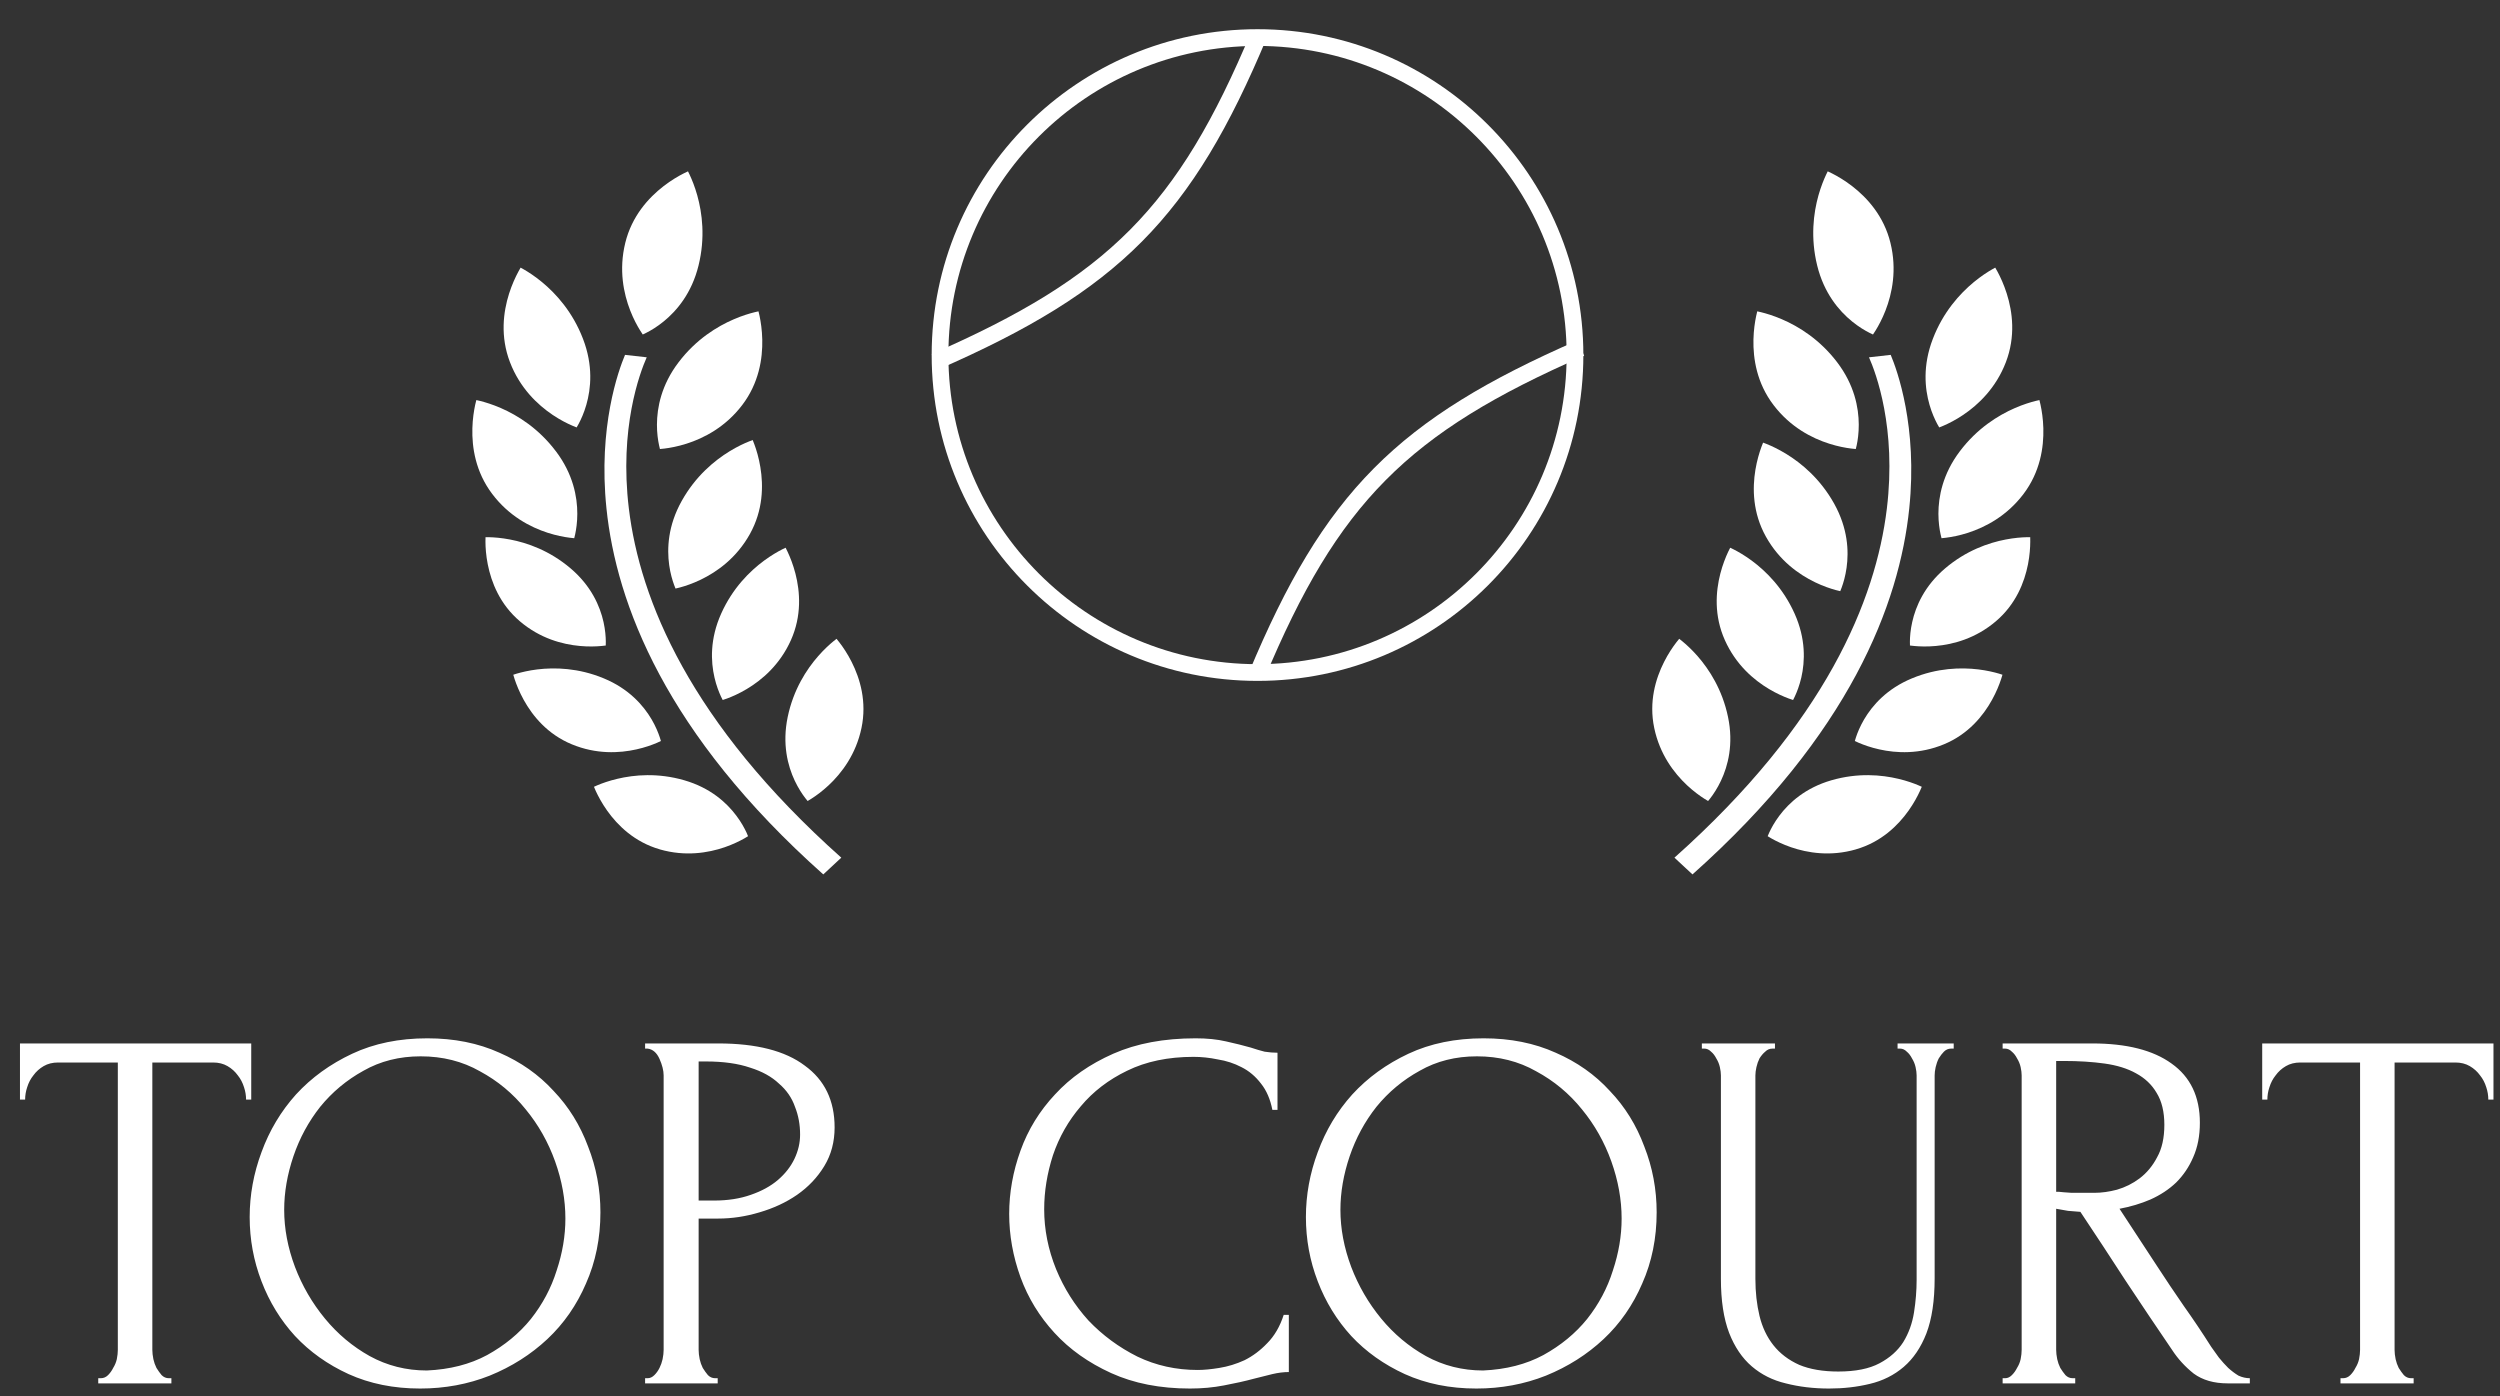 <?xml version="1.0" encoding="UTF-8"?> <svg xmlns="http://www.w3.org/2000/svg" width="77" height="43" viewBox="0 0 77 43" fill="none"><rect x="0" y="0" width="77" height="43" fill="#333333" stroke="none"/><path d="M5.2 42.449H5.279V42.608H3.026V42.449H3.106C3.19 42.449 3.264 42.417 3.328 42.354C3.391 42.291 3.444 42.217 3.486 42.132C3.539 42.047 3.576 41.958 3.598 41.862C3.619 41.757 3.629 41.661 3.629 41.577V32.725H1.789C1.62 32.725 1.472 32.762 1.345 32.836C1.218 32.91 1.112 33.005 1.028 33.122C0.943 33.227 0.88 33.349 0.837 33.487C0.795 33.613 0.774 33.74 0.774 33.867H0.615V32.138H7.738V33.867H7.579C7.579 33.74 7.558 33.613 7.516 33.487C7.473 33.349 7.41 33.227 7.325 33.122C7.241 33.005 7.135 32.91 7.008 32.836C6.881 32.762 6.733 32.725 6.564 32.725H4.692V41.577C4.692 41.661 4.703 41.757 4.724 41.862C4.745 41.958 4.777 42.047 4.819 42.132C4.872 42.217 4.925 42.291 4.978 42.354C5.041 42.417 5.115 42.449 5.2 42.449ZM13.162 31.98C13.988 31.98 14.728 32.128 15.383 32.424C16.039 32.709 16.594 33.1 17.049 33.598C17.514 34.084 17.869 34.655 18.112 35.311C18.366 35.956 18.493 36.633 18.493 37.341C18.493 38.135 18.345 38.864 18.049 39.531C17.763 40.197 17.366 40.768 16.859 41.244C16.351 41.719 15.759 42.095 15.082 42.37C14.416 42.634 13.702 42.767 12.941 42.767C12.126 42.767 11.391 42.618 10.736 42.322C10.09 42.026 9.541 41.635 9.086 41.148C8.642 40.662 8.298 40.102 8.055 39.467C7.811 38.833 7.69 38.172 7.69 37.484C7.69 36.807 7.811 36.141 8.055 35.485C8.298 34.819 8.652 34.227 9.117 33.709C9.593 33.19 10.17 32.773 10.847 32.455C11.523 32.138 12.295 31.98 13.162 31.98ZM13.147 42.211C13.855 42.18 14.474 42.021 15.003 41.736C15.542 41.439 15.992 41.069 16.351 40.625C16.711 40.17 16.975 39.673 17.144 39.134C17.324 38.594 17.414 38.06 17.414 37.532C17.414 36.95 17.308 36.363 17.097 35.771C16.885 35.179 16.584 34.645 16.192 34.169C15.801 33.682 15.331 33.291 14.781 32.995C14.241 32.688 13.633 32.535 12.956 32.535C12.301 32.535 11.714 32.683 11.195 32.979C10.677 33.264 10.233 33.635 9.863 34.089C9.503 34.544 9.228 35.052 9.038 35.612C8.848 36.173 8.753 36.723 8.753 37.262C8.753 37.844 8.864 38.431 9.086 39.023C9.308 39.605 9.615 40.133 10.006 40.609C10.397 41.085 10.857 41.471 11.386 41.767C11.925 42.063 12.512 42.211 13.147 42.211ZM19.869 32.138H22.121C23.295 32.138 24.183 32.365 24.786 32.82C25.4 33.264 25.706 33.899 25.706 34.724C25.706 35.168 25.601 35.565 25.389 35.914C25.178 36.263 24.897 36.559 24.548 36.802C24.21 37.035 23.824 37.214 23.39 37.341C22.967 37.468 22.544 37.532 22.121 37.532H21.518V41.577C21.518 41.661 21.529 41.757 21.55 41.862C21.571 41.958 21.603 42.047 21.645 42.132C21.698 42.217 21.751 42.291 21.804 42.354C21.867 42.417 21.941 42.449 22.026 42.449H22.105V42.608H19.869V42.449H19.948C20.022 42.449 20.091 42.417 20.154 42.354C20.218 42.291 20.271 42.217 20.313 42.132C20.355 42.047 20.387 41.958 20.408 41.862C20.429 41.757 20.44 41.661 20.44 41.577V33.122C20.44 32.974 20.397 32.804 20.313 32.614C20.228 32.424 20.107 32.318 19.948 32.297H19.869V32.138ZM21.518 32.693V36.977H21.994C22.417 36.977 22.793 36.918 23.121 36.802C23.459 36.686 23.739 36.532 23.961 36.342C24.183 36.151 24.353 35.935 24.469 35.692C24.585 35.448 24.643 35.2 24.643 34.946C24.643 34.639 24.591 34.354 24.485 34.089C24.39 33.814 24.226 33.576 23.993 33.376C23.771 33.164 23.475 33 23.105 32.884C22.735 32.757 22.28 32.693 21.741 32.693H21.518ZM36.762 32.551C35.979 32.551 35.297 32.693 34.715 32.979C34.144 33.254 33.668 33.619 33.288 34.074C32.907 34.518 32.621 35.02 32.431 35.581C32.251 36.141 32.161 36.696 32.161 37.246C32.161 37.87 32.283 38.483 32.526 39.086C32.769 39.678 33.103 40.207 33.526 40.673C33.959 41.127 34.462 41.498 35.032 41.783C35.604 42.058 36.222 42.195 36.889 42.195C37.079 42.195 37.301 42.174 37.555 42.132C37.819 42.09 38.078 42.01 38.332 41.894C38.586 41.767 38.819 41.593 39.03 41.371C39.252 41.148 39.422 40.858 39.538 40.498H39.696V42.259C39.538 42.259 39.368 42.28 39.189 42.322C39.02 42.365 38.829 42.412 38.618 42.465C38.343 42.539 38.036 42.608 37.698 42.671C37.37 42.735 37.021 42.767 36.651 42.767C35.73 42.767 34.922 42.608 34.224 42.291C33.526 41.973 32.944 41.561 32.479 41.053C32.013 40.546 31.664 39.975 31.432 39.34C31.199 38.695 31.083 38.045 31.083 37.389C31.083 36.733 31.199 36.083 31.432 35.438C31.664 34.793 32.019 34.216 32.494 33.709C32.97 33.19 33.568 32.773 34.287 32.455C35.006 32.138 35.852 31.98 36.825 31.98C37.174 31.98 37.486 32.011 37.761 32.075C38.047 32.138 38.3 32.202 38.523 32.265C38.681 32.318 38.824 32.36 38.951 32.392C39.088 32.413 39.221 32.424 39.347 32.424V34.184H39.189C39.125 33.857 39.009 33.587 38.84 33.376C38.67 33.153 38.47 32.984 38.237 32.868C38.015 32.752 37.772 32.672 37.507 32.63C37.254 32.577 37.005 32.551 36.762 32.551ZM45.695 31.98C46.52 31.98 47.26 32.128 47.916 32.424C48.571 32.709 49.127 33.1 49.581 33.598C50.047 34.084 50.401 34.655 50.644 35.311C50.898 35.956 51.025 36.633 51.025 37.341C51.025 38.135 50.877 38.864 50.581 39.531C50.295 40.197 49.898 40.768 49.391 41.244C48.883 41.719 48.291 42.095 47.614 42.37C46.948 42.634 46.234 42.767 45.473 42.767C44.658 42.767 43.923 42.618 43.268 42.322C42.623 42.026 42.072 41.635 41.618 41.148C41.174 40.662 40.83 40.102 40.587 39.467C40.343 38.833 40.222 38.172 40.222 37.484C40.222 36.807 40.343 36.141 40.587 35.485C40.83 34.819 41.184 34.227 41.65 33.709C42.126 33.19 42.702 32.773 43.379 32.455C44.056 32.138 44.828 31.98 45.695 31.98ZM45.679 42.211C46.387 42.18 47.006 42.021 47.535 41.736C48.074 41.439 48.524 41.069 48.883 40.625C49.243 40.17 49.507 39.673 49.676 39.134C49.856 38.594 49.946 38.06 49.946 37.532C49.946 36.95 49.84 36.363 49.629 35.771C49.417 35.179 49.116 34.645 48.725 34.169C48.333 33.682 47.863 33.291 47.313 32.995C46.773 32.688 46.165 32.535 45.489 32.535C44.833 32.535 44.246 32.683 43.728 32.979C43.209 33.264 42.765 33.635 42.395 34.089C42.035 34.544 41.761 35.052 41.57 35.612C41.38 36.173 41.285 36.723 41.285 37.262C41.285 37.844 41.396 38.431 41.618 39.023C41.84 39.605 42.147 40.133 42.538 40.609C42.929 41.085 43.389 41.471 43.918 41.767C44.457 42.063 45.044 42.211 45.679 42.211ZM52.417 32.138H54.669V32.297H54.59C54.505 32.297 54.431 32.328 54.368 32.392C54.304 32.445 54.246 32.514 54.193 32.598C54.151 32.683 54.119 32.773 54.098 32.868C54.077 32.963 54.066 33.048 54.066 33.122V39.388C54.066 39.8 54.109 40.181 54.193 40.53C54.278 40.879 54.421 41.18 54.622 41.434C54.823 41.688 55.087 41.889 55.415 42.037C55.743 42.174 56.145 42.243 56.62 42.243C57.149 42.243 57.572 42.158 57.889 41.989C58.207 41.82 58.45 41.603 58.619 41.339C58.788 41.064 58.899 40.757 58.952 40.419C59.005 40.08 59.032 39.747 59.032 39.419V33.122C59.032 33.048 59.021 32.963 59 32.868C58.979 32.773 58.942 32.683 58.889 32.598C58.846 32.514 58.794 32.445 58.73 32.392C58.667 32.328 58.598 32.297 58.524 32.297H58.445V32.138H60.174V32.297H60.094C60.01 32.297 59.936 32.328 59.872 32.392C59.819 32.445 59.767 32.514 59.714 32.598C59.671 32.683 59.64 32.773 59.618 32.868C59.597 32.963 59.587 33.048 59.587 33.122V39.372C59.587 40.059 59.502 40.625 59.333 41.069C59.164 41.503 58.931 41.846 58.635 42.1C58.339 42.354 57.99 42.529 57.588 42.624C57.197 42.719 56.779 42.767 56.335 42.767C55.859 42.767 55.415 42.714 55.002 42.608C54.6 42.513 54.251 42.338 53.955 42.084C53.659 41.831 53.427 41.487 53.257 41.053C53.088 40.609 53.004 40.054 53.004 39.388V33.122C53.004 33.048 52.993 32.963 52.972 32.868C52.951 32.773 52.914 32.683 52.861 32.598C52.818 32.514 52.766 32.445 52.702 32.392C52.639 32.328 52.57 32.297 52.496 32.297H52.417V32.138ZM63.838 42.449H63.917V42.608H61.681V42.449H61.76C61.834 42.449 61.903 42.417 61.966 42.354C62.03 42.291 62.082 42.217 62.125 42.132C62.178 42.047 62.215 41.958 62.236 41.862C62.257 41.757 62.267 41.661 62.267 41.577V33.122C62.267 33.048 62.257 32.963 62.236 32.868C62.215 32.773 62.178 32.683 62.125 32.598C62.082 32.514 62.03 32.445 61.966 32.392C61.903 32.328 61.834 32.297 61.76 32.297H61.681V32.138H64.441C65.498 32.138 66.313 32.344 66.884 32.757C67.465 33.169 67.756 33.777 67.756 34.581C67.756 34.983 67.687 35.337 67.55 35.644C67.423 35.94 67.249 36.199 67.026 36.421C66.804 36.633 66.54 36.807 66.233 36.945C65.937 37.072 65.62 37.167 65.281 37.23L66.424 38.975C66.699 39.398 66.979 39.816 67.264 40.228C67.55 40.63 67.83 41.048 68.105 41.482C68.179 41.587 68.258 41.698 68.343 41.815C68.438 41.931 68.533 42.037 68.629 42.132C68.734 42.227 68.84 42.306 68.946 42.37C69.062 42.423 69.179 42.449 69.295 42.449V42.608H68.613C68.19 42.608 67.841 42.508 67.566 42.306C67.301 42.095 67.079 41.852 66.9 41.577C66.424 40.879 65.948 40.17 65.472 39.451C65.007 38.732 64.541 38.023 64.076 37.325C63.959 37.315 63.833 37.304 63.695 37.294C63.568 37.273 63.447 37.251 63.33 37.23V41.577C63.33 41.661 63.341 41.757 63.362 41.862C63.383 41.958 63.415 42.047 63.457 42.132C63.51 42.217 63.563 42.291 63.616 42.354C63.679 42.417 63.753 42.449 63.838 42.449ZM63.33 32.678V36.707H63.41C63.494 36.717 63.626 36.728 63.806 36.739C63.997 36.739 64.229 36.739 64.504 36.739C64.726 36.739 64.959 36.707 65.202 36.643C65.456 36.569 65.689 36.453 65.9 36.294C66.122 36.125 66.302 35.908 66.439 35.644C66.588 35.38 66.662 35.046 66.662 34.645C66.662 34.243 66.582 33.915 66.424 33.661C66.276 33.407 66.064 33.206 65.789 33.058C65.525 32.91 65.202 32.81 64.821 32.757C64.441 32.704 64.023 32.678 63.568 32.678H63.33ZM74.261 42.449H74.34V42.608H72.087V42.449H72.167C72.251 42.449 72.325 42.417 72.389 42.354C72.452 42.291 72.505 42.217 72.547 42.132C72.6 42.047 72.637 41.958 72.659 41.862C72.68 41.757 72.69 41.661 72.69 41.577V32.725H70.85C70.681 32.725 70.533 32.762 70.406 32.836C70.279 32.91 70.173 33.005 70.089 33.122C70.004 33.227 69.941 33.349 69.898 33.487C69.856 33.613 69.835 33.74 69.835 33.867H69.676V32.138H76.799V33.867H76.64C76.64 33.74 76.619 33.613 76.577 33.487C76.534 33.349 76.471 33.227 76.386 33.122C76.302 33.005 76.196 32.91 76.069 32.836C75.942 32.762 75.794 32.725 75.625 32.725H73.753V41.577C73.753 41.661 73.764 41.757 73.785 41.862C73.806 41.958 73.838 42.047 73.88 42.132C73.933 42.217 73.986 42.291 74.039 42.354C74.102 42.417 74.176 42.449 74.261 42.449Z" fill="white"></path><path d="M56.584 11.157L56.584 11.157C56.048 10.453 55.398 10.054 54.88 9.832C54.621 9.721 54.396 9.654 54.237 9.615C54.194 9.604 54.156 9.596 54.123 9.589C54.113 9.629 54.102 9.677 54.09 9.733C54.052 9.911 54.013 10.163 54.006 10.458C53.993 11.049 54.11 11.801 54.625 12.476L54.625 12.476C55.142 13.155 55.804 13.496 56.342 13.666C56.61 13.752 56.846 13.794 57.014 13.815C57.07 13.822 57.119 13.827 57.158 13.83C57.167 13.797 57.177 13.756 57.187 13.71C57.219 13.558 57.251 13.339 57.25 13.077C57.248 12.553 57.115 11.855 56.584 11.157Z" fill="white"></path><path d="M56.492 15.512L56.492 15.512C56.066 14.748 55.485 14.267 55.01 13.977C54.772 13.832 54.561 13.735 54.411 13.674C54.37 13.658 54.334 13.644 54.303 13.633C54.288 13.671 54.27 13.717 54.25 13.77C54.189 13.938 54.115 14.18 54.067 14.467C53.971 15.044 53.981 15.796 54.39 16.529L54.39 16.529C54.801 17.266 55.402 17.692 55.904 17.934C56.154 18.055 56.379 18.129 56.541 18.174C56.595 18.188 56.642 18.2 56.68 18.208C56.693 18.177 56.708 18.139 56.724 18.095C56.777 17.951 56.839 17.741 56.875 17.484C56.947 16.971 56.914 16.27 56.492 15.512Z" fill="white"></path><path d="M55.274 18.9L55.274 18.9C54.922 18.114 54.394 17.593 53.953 17.267C53.732 17.105 53.534 16.991 53.391 16.919C53.353 16.9 53.319 16.884 53.29 16.87C53.271 16.905 53.249 16.949 53.226 16.999C53.151 17.16 53.058 17.39 52.986 17.668C52.843 18.224 52.788 18.963 53.126 19.717L53.126 19.717C53.465 20.475 54.018 20.944 54.489 21.224C54.725 21.364 54.939 21.457 55.093 21.514C55.145 21.533 55.19 21.548 55.227 21.56C55.243 21.53 55.261 21.494 55.28 21.453C55.344 21.316 55.423 21.116 55.481 20.867C55.595 20.37 55.623 19.679 55.274 18.9Z" fill="white"></path><path d="M53.223 22.083L53.223 22.083C53.048 21.24 52.643 20.617 52.282 20.205C52.101 19.999 51.931 19.846 51.808 19.745C51.775 19.718 51.745 19.695 51.719 19.675C51.693 19.706 51.663 19.744 51.629 19.788C51.522 19.928 51.381 20.133 51.252 20.39C50.993 20.903 50.781 21.613 50.95 22.421L50.95 22.421C51.12 23.234 51.56 23.81 51.96 24.185C52.16 24.372 52.35 24.509 52.488 24.597C52.535 24.627 52.575 24.652 52.609 24.671C52.63 24.645 52.656 24.614 52.684 24.578C52.776 24.457 52.896 24.279 53.005 24.048C53.223 23.587 53.398 22.918 53.223 22.083Z" fill="white"></path><path d="M55.969 8.177V8.177C55.758 7.318 55.856 6.561 56.008 6.018C56.085 5.747 56.174 5.53 56.243 5.382C56.262 5.342 56.279 5.307 56.294 5.277C56.332 5.294 56.377 5.316 56.428 5.342C56.59 5.424 56.811 5.552 57.045 5.732C57.513 6.093 58.024 6.657 58.226 7.481V7.482C58.43 8.31 58.278 9.039 58.073 9.565C57.971 9.827 57.856 10.037 57.767 10.181C57.737 10.229 57.71 10.27 57.688 10.303C57.656 10.289 57.619 10.271 57.576 10.249C57.438 10.179 57.248 10.067 57.044 9.901C56.638 9.571 56.178 9.028 55.969 8.177Z" fill="white"></path><path d="M59.531 10.438L59.531 10.438C59.847 9.612 60.36 9.047 60.795 8.688C61.012 8.509 61.209 8.382 61.351 8.3C61.389 8.278 61.423 8.259 61.453 8.243C61.474 8.279 61.499 8.322 61.526 8.372C61.612 8.533 61.72 8.764 61.809 9.045C61.987 9.608 62.085 10.363 61.781 11.156L61.781 11.156C61.475 11.952 60.934 12.464 60.466 12.779C60.233 12.936 60.018 13.043 59.863 13.11C59.811 13.133 59.765 13.151 59.728 13.165C59.711 13.135 59.69 13.1 59.667 13.058C59.594 12.921 59.502 12.72 59.429 12.468C59.284 11.965 59.216 11.257 59.531 10.438Z" fill="white"></path><path d="M60.361 13.902L60.361 13.902C60.893 13.195 61.542 12.793 62.059 12.568C62.317 12.456 62.541 12.388 62.701 12.348C62.743 12.338 62.781 12.329 62.814 12.322C62.824 12.362 62.836 12.41 62.848 12.466C62.886 12.644 62.927 12.896 62.935 13.191C62.951 13.781 62.837 14.534 62.326 15.212L62.326 15.212C61.812 15.893 61.151 16.236 60.615 16.41C60.347 16.496 60.111 16.54 59.943 16.561C59.887 16.569 59.838 16.574 59.799 16.577C59.79 16.544 59.78 16.504 59.77 16.457C59.737 16.305 59.704 16.087 59.703 15.825C59.703 15.301 59.833 14.602 60.361 13.902Z" fill="white"></path><path d="M59.912 17.504L59.912 17.504C60.556 16.957 61.246 16.718 61.775 16.617C62.039 16.566 62.263 16.55 62.42 16.546C62.462 16.545 62.499 16.545 62.531 16.545C62.532 16.585 62.533 16.632 62.532 16.687C62.531 16.861 62.516 17.104 62.462 17.381C62.353 17.935 62.089 18.613 61.47 19.138L61.47 19.138C60.848 19.666 60.16 19.848 59.623 19.896C59.355 19.921 59.126 19.912 58.965 19.897C58.911 19.892 58.865 19.887 58.827 19.882C58.826 19.849 58.825 19.809 58.825 19.764C58.826 19.615 58.841 19.405 58.896 19.16C59.005 18.671 59.273 18.047 59.912 17.504Z" fill="white"></path><path d="M58.889 20.893L58.889 20.893C59.67 20.569 60.4 20.553 60.934 20.618C61.202 20.651 61.42 20.704 61.57 20.748C61.61 20.76 61.646 20.771 61.676 20.782C61.665 20.82 61.651 20.865 61.634 20.917C61.58 21.082 61.491 21.309 61.354 21.556C61.081 22.05 60.622 22.615 59.872 22.925L59.872 22.925C59.118 23.237 58.407 23.199 57.882 23.081C57.619 23.023 57.404 22.944 57.255 22.881C57.205 22.859 57.163 22.84 57.129 22.823C57.137 22.792 57.148 22.754 57.163 22.711C57.209 22.57 57.288 22.374 57.415 22.157C57.668 21.726 58.115 21.213 58.889 20.893Z" fill="white"></path><path d="M56.409 24.032L56.41 24.032C57.222 23.797 57.948 23.863 58.472 23.988C58.734 24.05 58.945 24.127 59.089 24.188C59.128 24.204 59.162 24.219 59.191 24.233C59.176 24.269 59.157 24.313 59.134 24.363C59.062 24.52 58.948 24.736 58.785 24.966C58.458 25.427 57.939 25.937 57.159 26.161L57.159 26.162C56.376 26.387 55.673 26.27 55.164 26.095C54.909 26.007 54.704 25.905 54.563 25.826C54.516 25.799 54.476 25.775 54.444 25.755C54.456 25.724 54.472 25.688 54.491 25.646C54.553 25.511 54.653 25.325 54.803 25.125C55.103 24.724 55.604 24.265 56.409 24.032Z" fill="white"></path><path d="M57.565 11.005L58.234 10.93C58.434 11.406 59.066 13.142 58.805 15.66C58.502 18.593 56.985 22.605 52.128 26.932L51.573 26.416C56.238 22.259 57.775 18.47 58.115 15.665C58.416 13.184 57.779 11.487 57.565 11.005Z" fill="white"></path><path d="M20.901 11.157L20.901 11.157C21.436 10.453 22.087 10.054 22.605 9.832C22.863 9.721 23.088 9.654 23.248 9.615C23.29 9.604 23.328 9.596 23.361 9.589C23.371 9.629 23.383 9.677 23.395 9.733C23.432 9.911 23.471 10.163 23.478 10.458C23.491 11.049 23.374 11.801 22.86 12.476L22.86 12.476C22.343 13.155 21.68 13.496 21.143 13.666C20.874 13.752 20.639 13.794 20.471 13.815C20.414 13.822 20.366 13.827 20.326 13.83C20.317 13.797 20.308 13.756 20.298 13.71C20.266 13.558 20.233 13.339 20.234 13.077C20.236 12.553 20.369 11.855 20.901 11.157Z" fill="white"></path><path d="M20.995 15.432L20.995 15.432C21.42 14.668 22.001 14.187 22.477 13.896C22.715 13.751 22.925 13.654 23.076 13.594C23.116 13.578 23.152 13.564 23.183 13.553C23.198 13.591 23.217 13.636 23.236 13.69C23.298 13.858 23.372 14.1 23.419 14.387C23.515 14.963 23.505 15.716 23.096 16.449L23.096 16.449C22.686 17.186 22.085 17.612 21.583 17.854C21.332 17.975 21.107 18.049 20.946 18.093C20.892 18.108 20.845 18.12 20.806 18.128C20.793 18.097 20.778 18.059 20.762 18.015C20.709 17.87 20.647 17.661 20.611 17.404C20.54 16.891 20.572 16.189 20.995 15.432Z" fill="white"></path><path d="M22.212 18.9L22.212 18.9C22.564 18.114 23.092 17.593 23.534 17.267C23.754 17.105 23.953 16.991 24.095 16.919C24.133 16.9 24.167 16.884 24.197 16.87C24.215 16.905 24.237 16.949 24.26 16.999C24.335 17.16 24.428 17.39 24.5 17.668C24.643 18.224 24.698 18.963 24.36 19.717L24.36 19.717C24.021 20.475 23.468 20.944 22.997 21.224C22.762 21.364 22.547 21.457 22.393 21.514C22.341 21.533 22.296 21.548 22.259 21.56C22.244 21.53 22.226 21.494 22.206 21.453C22.142 21.316 22.063 21.116 22.006 20.867C21.891 20.37 21.863 19.679 22.212 18.9Z" fill="white"></path><path d="M24.261 22.083L24.261 22.083C24.436 21.24 24.841 20.617 25.203 20.205C25.384 19.999 25.553 19.846 25.677 19.745C25.71 19.718 25.739 19.695 25.765 19.675C25.791 19.706 25.822 19.744 25.855 19.788C25.963 19.928 26.103 20.133 26.232 20.39C26.491 20.903 26.703 21.613 26.534 22.421L26.534 22.421C26.364 23.234 25.925 23.81 25.524 24.185C25.324 24.372 25.135 24.509 24.996 24.597C24.95 24.627 24.909 24.652 24.875 24.671C24.854 24.645 24.828 24.614 24.8 24.578C24.708 24.457 24.589 24.279 24.479 24.048C24.262 23.587 24.087 22.918 24.261 22.083Z" fill="white"></path><path d="M21.515 8.177V8.177C21.727 7.318 21.628 6.561 21.476 6.018C21.4 5.747 21.311 5.53 21.241 5.382C21.222 5.342 21.205 5.307 21.19 5.277C21.152 5.294 21.107 5.316 21.056 5.342C20.894 5.424 20.673 5.552 20.44 5.732C19.972 6.093 19.46 6.657 19.258 7.481V7.482C19.055 8.31 19.206 9.039 19.411 9.565C19.513 9.827 19.628 10.037 19.718 10.181C19.747 10.229 19.774 10.27 19.797 10.303C19.828 10.289 19.866 10.271 19.908 10.249C20.047 10.179 20.237 10.067 20.44 9.901C20.847 9.571 21.306 9.028 21.515 8.177Z" fill="white"></path><path d="M17.957 10.438L17.957 10.438C17.641 9.612 17.128 9.047 16.693 8.688C16.476 8.509 16.279 8.382 16.137 8.3C16.099 8.278 16.065 8.259 16.035 8.243C16.014 8.279 15.99 8.322 15.963 8.372C15.877 8.533 15.768 8.764 15.679 9.045C15.501 9.608 15.403 10.363 15.707 11.156L15.707 11.156C16.013 11.952 16.554 12.464 17.022 12.779C17.256 12.936 17.47 13.043 17.626 13.11C17.678 13.133 17.723 13.151 17.76 13.165C17.778 13.135 17.798 13.1 17.821 13.058C17.894 12.921 17.987 12.72 18.059 12.468C18.204 11.965 18.272 11.257 17.957 10.438Z" fill="white"></path><path d="M17.124 13.902L17.123 13.902C16.591 13.195 15.943 12.793 15.426 12.568C15.168 12.456 14.943 12.388 14.784 12.348C14.741 12.338 14.703 12.329 14.671 12.322C14.66 12.362 14.648 12.41 14.636 12.466C14.598 12.644 14.557 12.896 14.549 13.191C14.533 13.781 14.647 14.534 15.159 15.212L15.159 15.212C15.672 15.893 16.333 16.236 16.87 16.41C17.138 16.496 17.373 16.54 17.541 16.561C17.598 16.569 17.646 16.574 17.686 16.577C17.695 16.544 17.704 16.504 17.715 16.457C17.747 16.305 17.781 16.087 17.781 15.825C17.782 15.301 17.652 14.602 17.124 13.902Z" fill="white"></path><path d="M17.572 17.504L17.572 17.504C16.928 16.957 16.239 16.718 15.71 16.617C15.445 16.566 15.221 16.55 15.065 16.546C15.023 16.545 14.986 16.545 14.954 16.545C14.952 16.585 14.951 16.632 14.952 16.687C14.953 16.861 14.968 17.104 15.023 17.381C15.132 17.935 15.396 18.613 16.015 19.138L16.015 19.138C16.636 19.666 17.325 19.848 17.861 19.896C18.13 19.921 18.358 19.912 18.52 19.897C18.574 19.892 18.62 19.887 18.657 19.882C18.659 19.849 18.66 19.809 18.659 19.764C18.658 19.615 18.643 19.405 18.589 19.16C18.48 18.671 18.212 18.047 17.572 17.504Z" fill="white"></path><path d="M18.595 20.893L18.595 20.893C17.814 20.569 17.085 20.553 16.55 20.618C16.283 20.651 16.065 20.704 15.914 20.748C15.874 20.76 15.839 20.771 15.809 20.782C15.819 20.82 15.833 20.865 15.85 20.917C15.905 21.082 15.994 21.309 16.13 21.556C16.403 22.05 16.862 22.615 17.612 22.925L17.612 22.925C18.366 23.237 19.077 23.199 19.603 23.081C19.866 23.023 20.081 22.944 20.23 22.881C20.279 22.859 20.322 22.84 20.356 22.823C20.347 22.792 20.336 22.754 20.322 22.711C20.275 22.57 20.197 22.374 20.07 22.157C19.816 21.726 19.37 21.213 18.595 20.893Z" fill="white"></path><path d="M21.075 24.032L21.075 24.032C20.263 23.797 19.536 23.863 19.012 23.988C18.75 24.05 18.539 24.127 18.395 24.188C18.356 24.204 18.322 24.219 18.294 24.233C18.308 24.269 18.327 24.313 18.35 24.363C18.423 24.52 18.536 24.736 18.699 24.966C19.026 25.427 19.545 25.937 20.325 26.161L20.325 26.162C21.109 26.387 21.811 26.27 22.32 26.095C22.575 26.007 22.78 25.905 22.921 25.826C22.968 25.799 23.008 25.775 23.04 25.755C23.028 25.724 23.012 25.688 22.994 25.646C22.931 25.511 22.832 25.325 22.681 25.125C22.381 24.724 21.881 24.265 21.075 24.032Z" fill="white"></path><path d="M19.919 11.005L19.251 10.93C19.05 11.406 18.418 13.142 18.679 15.66C18.983 18.593 20.499 22.605 25.357 26.932L25.912 26.416C21.247 22.259 19.709 18.47 19.369 15.665C19.068 13.184 19.706 11.487 19.919 11.005Z" fill="white"></path><path d="M38.731 20.714C44.132 20.714 48.51 16.336 48.51 10.935C48.51 5.535 44.132 1.157 38.731 1.157C33.331 1.157 28.953 5.535 28.953 10.935C28.953 16.336 33.331 20.714 38.731 20.714Z" stroke="white" stroke-width="0.515"></path><path d="M38.785 1.054C36.494 6.543 34.286 8.743 28.801 11.141" stroke="white" stroke-width="0.515"></path><path d="M38.705 20.808C40.996 15.319 43.203 13.118 48.689 10.721" stroke="white" stroke-width="0.515"></path></svg> 